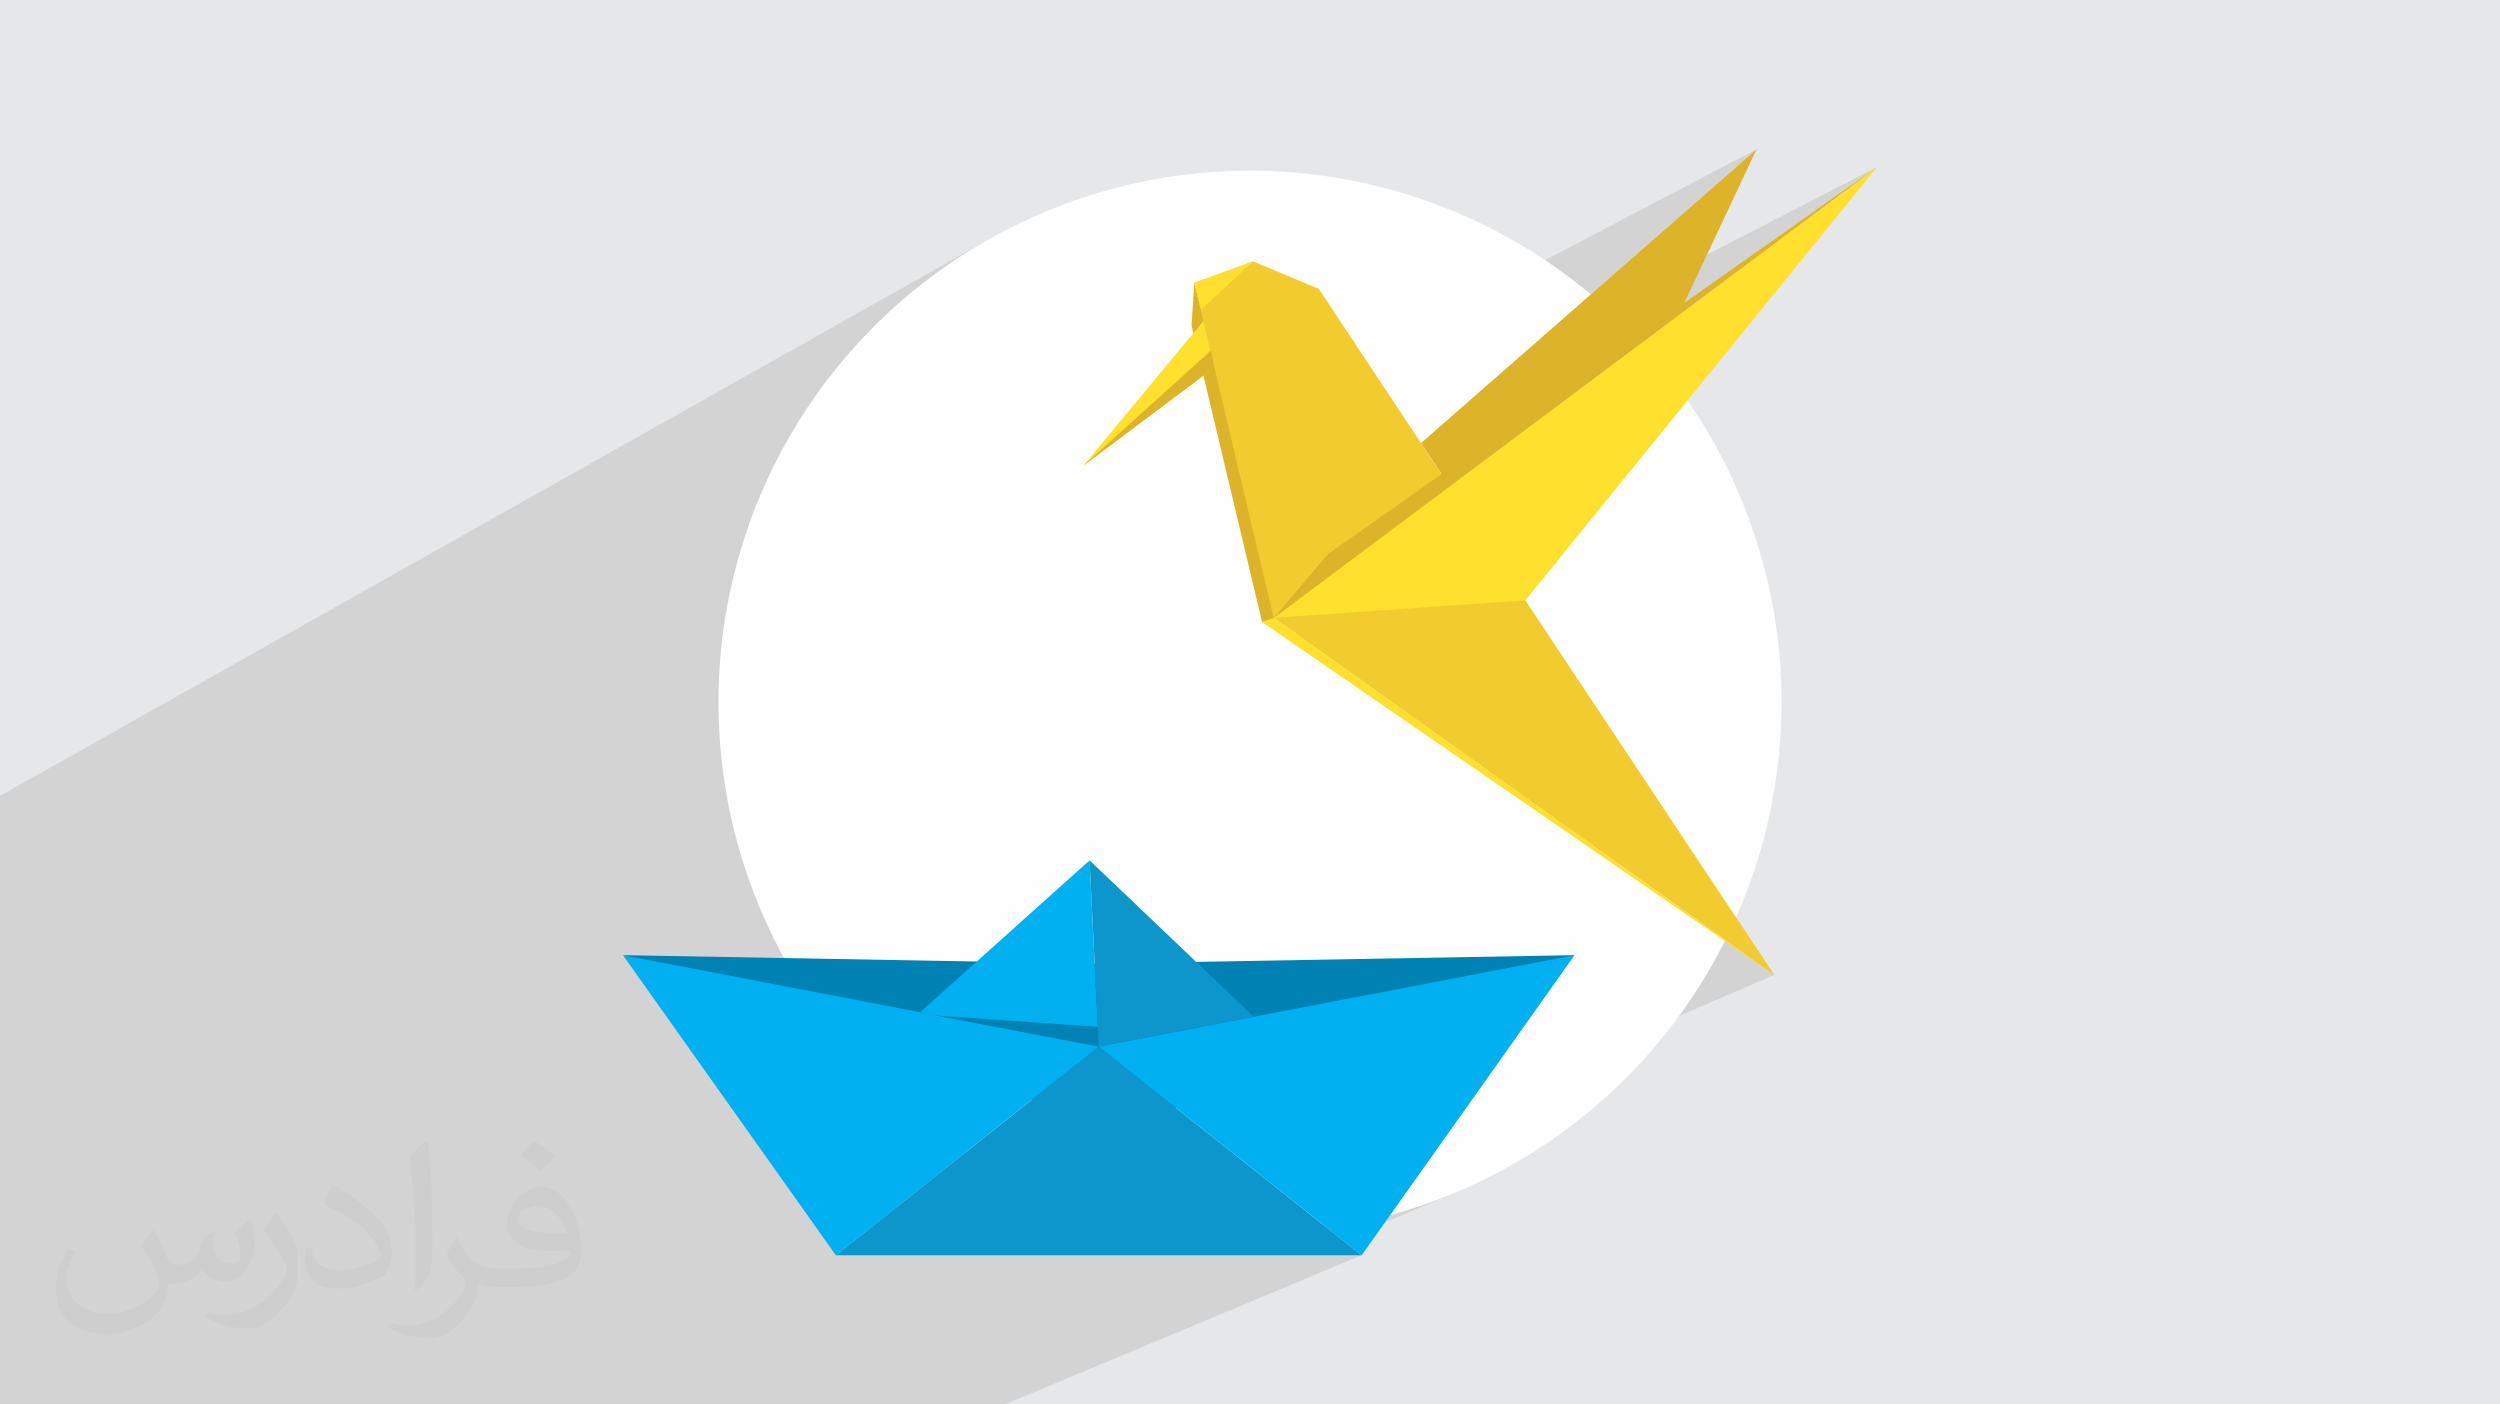 <?xml version="1.0" encoding="UTF-8"?>
<!DOCTYPE svg PUBLIC "-//W3C//DTD SVG 1.1//EN" "http://www.w3.org/Graphics/SVG/1.1/DTD/svg11.dtd">
<!-- Creator: CorelDRAW 2020 (64-Bit) -->
<svg xmlns="http://www.w3.org/2000/svg" xml:space="preserve" width="94.192mm" height="52.917mm" version="1.1" style="shape-rendering:geometricPrecision; text-rendering:geometricPrecision; image-rendering:optimizeQuality; fill-rule:evenodd; clip-rule:evenodd" viewBox="0 0 9404.92 5283.66" xmlns:xlink="http://www.w3.org/1999/xlink" xmlns:xodm="http://www.corel.com/coreldraw/odm/2003">
 <defs>
  <style type="text/css">
   <![CDATA[
    .fil0 {fill:#E6E7E8}
    .fil3 {fill:#FEFEFE}
    .fil4 {fill:#0082B5;fill-rule:nonzero}
    .fil6 {fill:#00B0F0;fill-rule:nonzero}
    .fil5 {fill:#0C96CC;fill-rule:nonzero}
    .fil7 {fill:#DDB32A;fill-rule:nonzero}
    .fil9 {fill:#F2CC2F;fill-rule:nonzero}
    .fil8 {fill:#FFE02C;fill-rule:nonzero}
    .fil2 {fill:#373435;fill-opacity:0.031}
    .fil1 {fill:#2B2A29;fill-opacity:0.102}
   ]]>
  </style>
 </defs>
 <g id="Layer_x0020_1">
  <polygon class="fil0" points="-0,0 9404.92,0 9404.92,5283.66 -0,5283.66 "/>
  <polygon class="fil1" points="-0,4576.56 -0,4395.75 -0,4338.81 -0,4325.74 -0,4026.21 -0,3906.73 -0,3813.83 -0,3753.51 -0,3741.72 -0,3605.78 -0,3540.77 -0,3507.17 -0,2994.2 3749.27,883.44 3665.53,931.6 3584.39,983.61 3505.99,1039.37 3430.45,1098.74 3357.89,1161.58 3288.44,1227.8 3222.22,1297.25 3159.38,1369.81 3100.01,1445.35 3044.25,1523.75 2992.24,1604.89 2944.08,1688.63 2899.92,1774.86 2859.88,1863.45 2824.07,1954.26 2816.91,1975.44 4493.14,1063.97 4713.34,983.75 4961.7,1087.32 5127.64,1337.68 6608.29,561.35 5774.83,1291.16 7061.47,628.14 5453.65,1829.52 5453.64,1829.53 5453.63,1829.53 5589.08,2033.88 6674.87,3667.97 4806.65,4471.64 4993.81,4620.22 5007.02,4618.54 5105.5,4600.95 5202.25,4578.63 5297.15,4551.68 5390.06,4520.24 5480.87,4484.43 5050.74,4665.42 5122.4,4722.3 3779.54,5283.66 3581.43,5283.66 2919.03,5283.66 2102.33,5283.66 1891.38,5283.66 1885.14,5283.66 1489.8,5283.66 1186.61,5283.66 409.09,5283.66 -0,5283.66 -0,5204.83 -0,5047.55 -0,4801.94 -0,4757.75 -0,4718.26 -0,4713.57 -0,4713.32 -0,4713.27 -0,4708.26 -0,4596.96 "/>
  <path class="fil2" d="M578.49 4627.69c17.95,27.21 29.6,53.36 40.96,82.43 8.45,16.91 12.93,48.09 52.57,48.09 11.61,0 28.28,-3.42 43.06,-11.61 16.63,-8.73 29.32,-21.94 35.94,-42l15.85 -53.36 38.57 -19.02 2.64 2.64c-5.27,20.09 -6.59,39.36 -6.59,54.43 0,44.63 38.57,61.56 69.22,61.56 17.95,0 34.09,-8.73 34.09,-25.11 0,-21.13 -8.98,-57.06 -20.62,-89.29 17.95,-17.95 35.94,-35.94 56.53,-50.47l3.17 1.6c8.98,38.04 14,75.56 14,100.66 0,24.57 -10.83,51.79 -19.81,69.49 -18.49,34.87 -51.25,62.62 -90.87,62.62 -30.1,0 -63.65,-15.07 -86.66,-43.06l-1.32 0c-21.66,26.96 -55.22,51.25 -108.86,51.25l-16.63 0c-2.64,35.41 -10.29,60.49 -21.94,82.95 -31.95,62.34 -126.81,106.47 -216.1,106.47 -124.17,0 -186.51,-71.59 -186.51,-166.96 0,-58.91 19.27,-113.6 48.88,-152.42l24.29 10.04c-18.49,35.41 -30.91,68.68 -30.91,101.45 0,89.29 72.66,131.83 156.4,131.83 77.68,0 173.83,-49.41 191.28,-106.72 -6.59,-62.62 -30.1,-91.93 -66.04,-148.99 10.83,-19.02 24.83,-38.04 42.28,-58.38l3.17 0 0 0 0 0 -0.02 -0.09zm1432.13 -336.04c26.15,16.39 51.79,35.66 76.87,57.85 -14,19.81 -31.45,37.79 -53.11,53.64 -25.11,-20.34 -50.19,-37.79 -75.84,-56.27 17.42,-19.55 34.62,-38.29 52.04,-55.22l0 0 0 0 0 0 0 0 0 0 0.03 0zm13.47 244.11c-42.28,0 -76.87,27.75 -76.87,48.34 0,44.13 84.53,57.85 185.72,57.31 -12.68,-51.79 -57.06,-105.68 -108.86,-105.68l0.01 0.03zm-94.86 236.19c54.96,0 103.04,-1.6 139.74,-10.83 40.96,-10.29 75.56,-30.91 75.56,-45.17 0,-3.7 0,-8.19 -1.32,-11.89 -22.98,2.11 -49.41,2.11 -72.38,2.11 -74.49,0 -131.55,-16.91 -154.02,-58.66 -5.55,-11.61 -9.51,-24.57 -9.51,-39.36 0,-40.43 17.42,-79.79 48.09,-107 25.61,-22.45 53.89,-36.44 82.67,-36.44 52.04,0 93.51,41.75 122.57,107.54 15.85,35.94 26.68,77.4 26.68,129.72 0,34.87 -9.51,64.19 -31.17,85.85 -40.43,39.11 -114.92,53.89 -229.04,53.89l-51.79 0 0 0 -13.47 0c-28.28,0 -48.62,-5.02 -64.72,-17.42l-2.64 0c0.79,6.59 1.32,12.93 1.32,19.02 0,25.61 -8.45,58.38 -25.61,84.53 -50.72,75.3 -105.68,108.04 -153.24,108.04 -48.09,0 -107,-18.49 -160.11,-42.54l9.51 -18.49c17.17,7.13 40.96,11.89 73.7,11.89 85.85,0 198.66,-82.43 212.66,-163 -3.17,-6.59 -8.98,-15.32 -17.17,-24.57 -25.11,-29.85 -40.96,-54.68 -55.75,-80.83 12.68,-25.11 24.29,-45.17 35.13,-63.4l4.49 -0.53c36.72,74.77 69.99,117.55 144.23,117.55l11.61 0 0 0 53.89 0 0 0 0 0 0 0 0 0 0 0 0.09 0.01zm-371.98 79c6.34,-34.34 6.87,-72.91 6.87,-108.86l0 -53.36c0,-99.6 -12.68,-244.36 -22.98,-338.68 17.95,-19.27 43.06,-42 62.87,-57.31l5.81 1.6c13.47,118.62 16.63,256 16.63,383.06 0,33.3 -1.32,65.79 -4.49,89.55 -1.85,30.1 -19.27,52.83 -56.53,87.7l-8.19 -3.7zm-382.8 -157.19c1.85,46.77 24.83,83.49 105.15,83.49 49.93,0 92.19,-12.93 138.96,-35.13 8.45,-3.7 12.93,-8.73 12.93,-12.93 0,-29.32 -22.45,-68.15 -60.23,-103.55 -36.72,-33.3 -85.34,-62.62 -130.76,-82.18 -15.6,-6.59 -20.62,-13.47 -20.62,-20.09 0,-13.47 17.95,-41.75 32.77,-62.09l5.02 -0.53c52.04,27.21 110.17,67.64 153.24,112.53 39.11,41.47 63.4,83.49 63.4,129.19 0,33.81 -10.29,65.51 -26.96,95.11 -57.06,28.79 -117.83,50.72 -178.06,50.72 -73.17,0 -123.1,-34.34 -123.1,-114.92 0,-8.73 0,-22.19 3.17,-39.64l25.11 0 0 0 0 0 0 0 0 0 0 0 -0.02 0zm-132.37 -132.9l45.45 73.45c16.63,27.21 32.23,56.81 32.23,103.55l0 59.7c0,48.34 -30.91,100.13 -80.83,151.38 -39.11,34.62 -73.7,49.41 -105.68,49.41 -47.55,0 -101.98,-14.79 -164.85,-41.75l7.13 -18.49c19.81,5.27 42.79,9.77 71.06,9.77 90.36,-0.53 182.8,-66.57 225.08,-147.15 5.02,-9.26 6.87,-17.95 6.87,-24.04 0,-9.26 -5.02,-19.55 -8.98,-28.79 -22.98,-43.31 -48.62,-82.95 -76.87,-119.68 14.79,-23.25 29.6,-45.7 45.7,-67.9l3.7 0.53 0 0 0 0 0 0 0 0 0 0 -0.02 0.01z"/>
  <g id="_2356487027120">
   <circle class="fil3" cx="4702.48" cy="2641.84" r="1999.75"/>
   <polygon class="fil4" points="2343.45,3593.24 4118.15,3625.29 5923.51,3593.24 4203.62,4253.22 "/>
   <polygon class="fil5" points="4133.48,3937.21 3144.51,4722.3 5122.4,4722.3 "/>
   <polygon class="fil6" points="4133.48,3937.21 2343.45,3593.24 3144.51,4722.3 "/>
   <polygon class="fil6" points="4133.48,3937.21 5923.51,3593.24 5122.4,4722.3 "/>
   <polygon class="fil6" points="3461.65,3808.11 4098.97,3236.62 4133.48,3937.21 "/>
   <polygon class="fil5" points="4098.97,3236.62 4716.6,3825.17 4133.48,3937.21 "/>
   <polygon class="fil4" points="4133.48,3937.21 3522.13,3820.49 4129.81,3862.67 "/>
   <polygon class="fil7" points="4493.14,1063.97 4493.14,1063.97 4482.44,1224.18 4747.83,2340.18 4805.09,2323.41 "/>
   <polygon class="fil7" points="5345.79,1666.83 6608.29,561.35 6314.09,1186.6 5453.65,1829.52 "/>
   <polygon class="fil8" points="4713.34,983.75 4076.27,1751.21 4961.7,1087.32 "/>
   <polygon class="fil9" points="4791.43,2324.34 6674.87,3667.97 5589.08,2033.88 "/>
   <polygon class="fil9" points="4791.43,2324.34 4493.14,1063.97 4713.34,983.75 4961.7,1087.32 5589.08,2033.88 "/>
   <polygon class="fil8" points="4791.43,2324.34 5738.23,2258.4 7061.47,628.14 4791.43,2324.34 5738.23,2258.4 "/>
   <polygon class="fil7" points="4790.97,2324.92 4996.44,2084.05 7061.47,628.14 "/>
   <polygon class="fil8" points="4518.99,1165.22 4713.34,983.75 4493.14,1063.97 "/>
   <polygon class="fil8" points="4747.83,2340.18 6674.87,3667.97 4791.94,2324.15 "/>
   <polygon class="fil7" points="4076.27,1751.21 4556.39,1317.95 4568.45,1382.15 "/>
  </g>
 </g>
</svg>